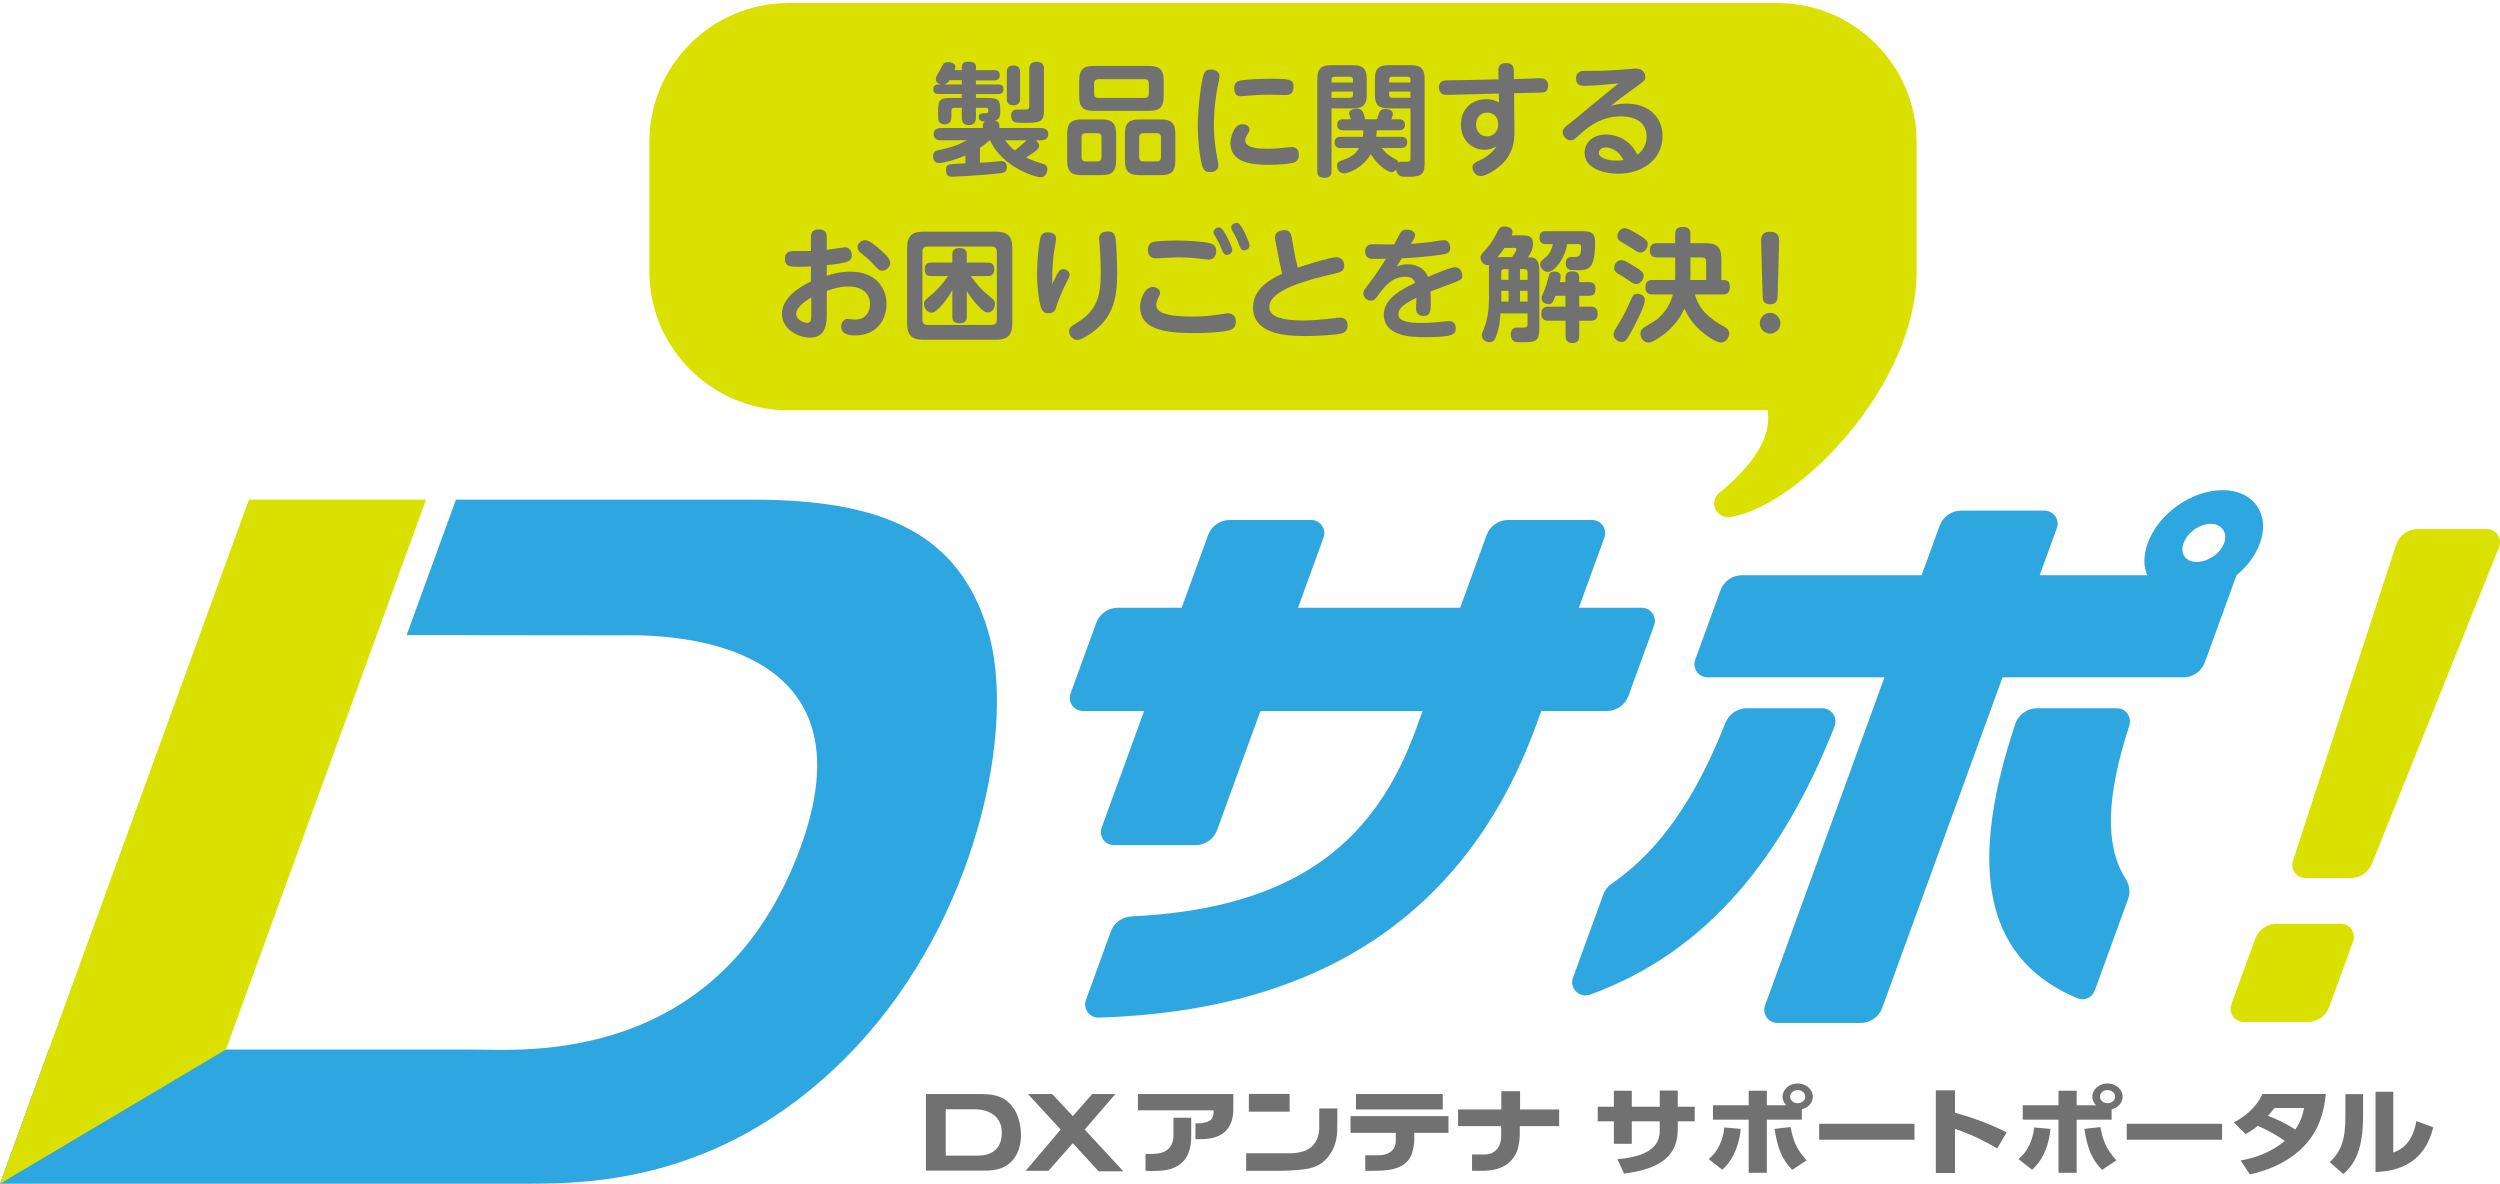 <?xml version="1.0" encoding="UTF-8"?><svg xmlns="http://www.w3.org/2000/svg" viewBox="0 0 328.178 155.387"><defs><style>.d{fill:#dae000;}.e,.f{fill:#727171;}.g{fill:#2ea7e0;}.f{fill-rule:evenodd;}</style></defs><g id="a"/><g id="b"><g id="c"><g><g><path class="d" d="M233.375,.406H103.46c-10.02,0-18.219,8.199-18.219,18.219v17.011c0,10.02,8.199,18.219,18.219,18.219H232.025c.64,3.616-2.115,7.399-6.361,10.868-1.421,1.161-.308,3.464,1.502,3.16,9.132-1.535,24.429-17.44,24.429-32.247V18.625c0-10.02-8.199-18.219-18.219-18.219Z"/><g><path class="e" d="M126.726,20.425c-1.27,.551-2.821,.968-3.461,.968-.775,0-.775-.771-.775-.901,0-.562,.338-.692,.614-.76,1.691-.369,2.368-.546,3.83-1.316h-3.398c-.531,0-.978-.208-.978-.791,0-.708,.609-.822,.978-.822h5.49v-.286c0-.354,.13-.452,.276-.546-.291-.021-.822-.052-.822-.63,0-.369,.292-.468,.546-.468,.421,0,.661,0,.692-.177,.068-.531-.109-.546-.271-.546h-1.338v1.27c0,.26-.015,.999-.915,.999-.807,0-.937-.531-.937-.999v-1.27h-.963c-.291,0-.406,.162-.406,.401v.775c0,.322-.016,.999-.869,.999-.854,0-.869-.645-.869-.999v-.854c0-1.337,.276-1.613,1.629-1.613h1.478v-.515h-3.044c-.156,0-.692,0-.692-.625,0-.629,.515-.629,.745-.629h.338c-.614-.094-.759-.484-.759-.692,0-.276,.161-.562,.567-1.223,.062-.115,.338-.677,.416-.775,.146-.193,.401-.239,.63-.239,.609,0,.963,.291,.963,.598,0,.125-.047,.255-.109,.447h.947v-.447c0-.536,.468-.661,.838-.661,.453,0,1.015,.063,1.015,.661v.447h2.415c.484,0,.723,.276,.723,.677,0,.468-.307,.677-.723,.677h-2.415v.531h2.93c.161,0,.692,0,.692,.614,0,.64-.515,.64-.692,.64h-2.93v.515h1.608c1.291,0,1.582,.26,1.582,1.498v.421c0,.354-.052,.885-.692,1.093,.177,.031,.578,.078,.578,.63v.302h5.444c.593,0,.978,.276,.978,.807,0,.661-.562,.807-.978,.807h-.677c.417,.307,.448,.625,.448,.723,0,.354-.307,.578-.625,.807-.322,.239-1.015,.676-1.082,.723,.499,.239,1.031,.484,2.113,.807,.401,.109,.676,.239,.676,.739,0,.307-.145,1.046-.936,1.046-.594,0-4.907-1.238-6.583-4.829h-.068c-.271,.239-.546,.499-1.254,.963v1.967c.999-.047,1.222-.062,2.607-.208,.052,0,.115-.015,.162-.015,.708,0,.76,.578,.76,.801,0,.729-.391,.76-1.353,.854-2.576,.276-5.829,.406-5.86,.406-.213,0-.775,0-.775-.869,0-.39,.084-.713,.63-.775,.307-.047,1.639-.099,1.915-.115v-1.015Zm-2.077-9.898c-.26,.369-.354,.499-.723,.562h2.331v-.562h-1.608Zm7.291,7.889c.276,.369,.676,.885,1.259,1.337,.385-.291,.708-.551,1.046-.853,.078-.068,.448-.406,.547-.484h-2.852Zm1.967-5.459c0,.208,0,.869-.869,.869-.869,0-.869-.645-.869-.869v-3.492c0-.245,0-.869,.853-.869,.885,0,.885,.609,.885,.869v3.492Zm3.138,1.337c0,1.707-.401,1.832-2.477,1.832-.453,0-1.13,0-1.353-.094-.37-.145-.484-.531-.484-.869,0-.775,.578-.775,.885-.775,.146,0,1.13-.015,1.177-.015,.255-.047,.322-.162,.322-.5v-4.746c0-.26,0-1.015,.916-1.015,.723,0,1.015,.307,1.015,.999v5.183Z"/><path class="e" d="M146.512,21.123c0,1.447-.63,1.863-1.868,1.863h-2.706c-1.223,0-1.847-.416-1.847-1.863v-3.575c0-1.437,.609-1.868,1.847-1.868h2.706c1.223,0,1.868,.416,1.868,1.868v3.575Zm6.245-8.441c0,1.468-.661,1.868-1.868,1.868h-7.374c-1.187,0-1.848-.385-1.848-1.868v-2.155c0-1.468,.661-1.868,1.848-1.868h7.374c1.207,0,1.868,.401,1.868,1.868v2.155Zm-8.16,5.35c0-.375-.177-.551-.546-.551h-1.53c-.354,0-.546,.177-.546,.551v2.607c0,.354,.177,.546,.546,.546h1.53c.385,0,.546-.208,.546-.546v-2.607Zm5.667-5.173c.369,0,.546-.208,.546-.546v-1.369c0-.354-.177-.546-.546-.546h-6.089c-.385,0-.546,.208-.546,.546v1.369c0,.338,.177,.546,.546,.546h6.089Zm4.023,8.264c0,1.447-.609,1.863-1.853,1.863h-2.914c-1.223,0-1.848-.416-1.848-1.863v-3.575c0-1.437,.609-1.868,1.848-1.868h2.914c1.228,0,1.853,.416,1.853,1.868v3.575Zm-1.884-3.091c0-.375-.192-.551-.546-.551h-1.769c-.354,0-.547,.177-.547,.551v2.607c0,.354,.177,.546,.547,.546h1.769c.385,0,.546-.208,.546-.546v-2.607Z"/><path class="e" d="M158.091,9.575c.146-.255,.385-.448,.869-.448,.531,0,1.129,.286,1.129,.885,0,.208-.052,.385-.145,.854-.406,1.868-.598,3.846-.598,5.49,0,1.868,.229,3.315,.468,4.523,.114,.562,.114,.614,.114,.791,0,.916-.921,.916-1.098,.916-.531,0-.77-.192-.947-.63-.276-.676-.645-3.008-.645-5.454,0-2.29,.468-6.219,.853-6.927Zm4.991,6.729c.401,0,.932,.198,.932,.676,0,.177-.063,.307-.141,.453-.354,.614-.406,.708-.406,.952,0,1.01,1.415,1.14,3.045,1.14,.791,0,1.514-.062,2.191-.146,.64-.062,.708-.078,.854-.078,.853,0,.947,.708,.947,1.015,0,.448-.192,.885-.676,1.031-.5,.161-2.009,.291-3.216,.291-2.014,0-5.09-.182-5.09-2.837,0-.515,.338-2.498,1.561-2.498Zm5.62-3.83c-.307,0-1.629-.047-1.899-.047-.484,0-1.421,0-2.93,.131-.083,.015-.905,.078-.999,.078-.645,0-.854-.416-.854-1.062,0-.453,.162-.869,.786-.999,.775-.162,2.998-.239,3.851-.239,2.508,0,3.154,.047,3.154,1.015,0,1.062-.629,1.124-1.108,1.124Z"/><path class="e" d="M174.791,22.455c0,.229,0,.885-.885,.885-.791,0-.984-.354-.984-.885V10.319c0-1.322,.578-1.759,1.754-1.759h2.977c1.176,0,1.759,.421,1.759,1.759v2.171c0,1.369-.63,1.738-1.759,1.738h-2.862v8.228Zm2.815-11.621v-.375c0-.271-.145-.385-.369-.385h-2.061c-.224,0-.385,.099-.385,.385v.375h2.815Zm-2.815,2.009h2.446c.239,0,.369-.146,.369-.385v-.432h-2.815v.818Zm10.367,1.384h-2.914c-1.192,0-1.754-.416-1.754-1.738v-2.171c0-1.275,.515-1.759,1.754-1.759h3.029c1.155,0,1.738,.421,1.738,1.759v11.012c0,1.338-.177,1.884-2.108,1.884-.869,0-1.514,0-1.614-.953-.13,.146-.307,.338-.624,.338-.375,0-1.691-.676-2.722-2.383-.999,1.79-2.914,2.545-3.461,2.545-.791,0-.968-.739-.968-.999,0-.463,.291-.578,.531-.661,1.062-.37,1.837-.724,2.352-1.671h-2.368c-.224,0-.838,0-.838-.729,0-.708,.531-.739,.838-.739h2.868c.062-.401,.078-.63,.078-.854h-2.706c-.338,0-.739-.177-.739-.708,0-.562,.385-.739,.739-.739h1.062c-.062-.229-.078-.261-.177-.547-.016-.052-.047-.115-.047-.229,0-.515,.676-.625,.999-.625,.546,0,.723,.255,.9,.676,.13,.318,.162,.562,.162,.609s-.015,.062-.032,.115h1.624c.338-1.083,.421-1.353,1.098-1.353,.484,0,.984,.192,.984,.629,0,.156-.084,.37-.099,.416-.078,.224-.078,.255-.099,.307h1.051c.338,0,.739,.177,.739,.723,0,.578-.421,.723-.739,.723h-2.966c-.016,.438-.047,.661-.078,.854h3.237c.208,0,.838,0,.838,.723,0,.692-.536,.745-.838,.745h-2.529c.708,.869,1.124,1.093,1.884,1.509,.115,.068,.271,.145,.354,.406,.145-.099,.208-.115,.416-.115,.13,0,.676,.015,.791,0,.338-.031,.354-.255,.354-.515v-6.49Zm0-3.393v-.375c0-.239-.115-.385-.385-.385h-2.03c-.239,0-.385,.115-.385,.385v.375h2.8Zm0,2.009v-.818h-2.8v.432c0,.208,.094,.385,.385,.385h2.415Z"/><path class="e" d="M198.797,17.11c.015,.822,.031,2.545-1.275,4.06-.785,.915-2.362,1.946-3.138,1.946-.661,0-1.093-.609-1.093-1.145,0-.494,.401-.671,.838-.869,.948-.417,1.853-1.093,2.331-1.915-.286,.177-.77,.468-1.624,.468-1.577,0-3.06-1.223-3.06-3.315,0-2.061,1.483-3.32,3.3-3.32,.905,0,1.369,.26,1.707,.437l-.031-1.176-4.33,.115c-.385,.015-2.337,.062-2.43,.062-.307,0-1.098,0-1.098-.999,0-.593,.338-.885,.952-.916,.385-.015,2.092-.031,2.446-.031l4.428-.099-.031-1.077c-.015-.307-.015-1.046,1.015-1.062,1.01,0,1.01,.755,1.01,1.046l.021,1.062,1.238-.031c.338-.015,1.816-.083,2.123-.083,.438,0,1.129,.052,1.129,.968,0,.854-.567,.901-.791,.916-.322,.031-2.076,.031-2.461,.052l-1.223,.031,.047,4.876Zm-3.575-2.331c-.822,0-1.462,.594-1.462,1.561,0,.901,.578,1.561,1.447,1.561,.853,0,1.468-.645,1.468-1.577,0-1.098-.745-1.546-1.452-1.546Z"/><path class="e" d="M208.024,11.267c-.416,0-1.129,0-1.129-.963,0-.999,.807-.999,1.223-.999,1.759,0,2.435,0,4.606-.145,.322-.016,1.691-.162,1.967-.162,1.223,0,1.301,.947,1.301,1.124,0,.406-.162,.515-1.577,1.546-.999,.713-1.994,1.436-2.946,2.222,.416-.125,1.031-.287,2.03-.287,3.024,0,4.746,1.868,4.746,4.247,0,3.221-2.815,4.96-5.808,4.96-1.806,0-4.429-.656-4.429-2.737,0-1.171,.901-2.415,2.831-2.415,1.353,0,3.159,.676,4.09,2.644,1.176-.775,1.223-2.045,1.223-2.352,0-2.675-2.883-2.675-3.414-2.675-1.384,0-3.138,.421-4.991,2.061-1.14,1.031-1.192,1.083-1.546,1.083-.578,0-1.062-.531-1.062-1.083,0-.432,.276-.64,.901-1.124,.406-.307,2.113-1.738,2.467-2.03,1.124-.915,1.415-1.16,3.96-3.237-1.192,.13-3.32,.323-4.444,.323Zm2.707,8.097c-.599,0-.854,.39-.854,.708,0,.598,1.077,1.015,2.3,1.015,.453,0,.739-.046,.937-.078-.822-1.645-2.113-1.645-2.383-1.645Z"/><path class="e" d="M106.451,31.203c0-.338,0-1.093,1.031-1.093,1.046,0,1.046,.755,1.046,1.093v1.592c.385-.047,2.331-.338,2.384-.338,.609,0,.901,.515,.901,1.015,0,.806-.406,1.046-3.284,1.337v1.385c.838-.26,1.848-.531,3.107-.531,3.461,0,4.731,2.253,4.731,4.267,0,2.185-1.415,4.106-4.106,4.106-.817,0-1.832-.146-1.832-1.176,0-.598,.416-.999,.822-.999,.156,0,.832,.099,.962,.099,1.931,0,1.998-1.774,1.998-2.029,0-.952-.515-2.321-2.898-2.321-1.046,0-1.868,.261-2.784,.568v2.961c0,1.161,0,3.185-2.238,3.185-1.436,0-3.643-1.062-3.643-3.122,0-2.124,2.305-3.539,3.804-4.252v-1.978c-.338,.015-1.098,.047-1.645,.047-1.062,0-1.769,0-1.769-1.062,0-.999,.801-.999,1.176-.999,.531,0,1.848,0,2.238-.015v-1.738Zm.047,7.858c-.354,.208-1.983,1.124-1.983,2.155,0,.676,.869,1.161,1.436,1.161,.547,0,.547-.453,.547-1.108v-2.207Zm8.982-6.344c.63,.546,1.369,1.192,1.369,1.785,0,.583-.515,1.031-1.062,1.031-.369,0-.452-.094-1.207-.916-.515-.562-.968-.921-1.577-1.415-.162-.13-.437-.359-.437-.745,0-.499,.499-.931,.983-.931,.562,0,1.338,.677,1.931,1.192Z"/><path class="e" d="M132.887,42.439c0,1.691-.739,2.16-2.155,2.16h-9.503c-1.4,0-2.155-.453-2.155-2.16v-9.867c0-1.675,.724-2.16,2.155-2.16h9.503c1.447,0,2.155,.5,2.155,2.16v9.867Zm-2.029-9.383c0-.437-.193-.692-.692-.692h-8.389c-.463,0-.692,.223-.692,.692v8.904c0,.479,.26,.692,.692,.692h8.389c.567,0,.692-.354,.692-.692v-8.904Zm-3.43,3.185c.099,.13,.291,.421,.63,.838,.838,.999,1.322,1.4,2.206,2.128,.338,.286,.354,.515,.354,.692,0,.64-.437,1.124-.952,1.124-.286,0-.499-.131-1.015-.609-.885-.875-1.447-1.744-1.738-2.207v3.362c0,.26,0,.869-.947,.869-.952,0-.952-.609-.952-.869v-3.445c-.546,.885-1.046,1.629-1.671,2.254-.583,.583-.791,.661-1.051,.661-.463,0-.994-.468-.994-1.108,0-.421,.031-.453,1.093-1.338,.453-.385,1.4-1.338,2.045-2.352h-2.191c-.645,0-.854-.286-.854-.947,0-.822,.614-.822,.854-.822h2.768v-1.114c0-.562,.354-.801,.968-.801,.453,0,.931,.145,.931,.801v1.114h2.737c.244,0,.869,0,.869,.885s-.64,.885-.869,.885h-2.222Z"/><path class="e" d="M138.768,35.986c.287-.531,.479-.661,.801-.661,.438,0,.838,.338,.838,.739,0,.208-.047,.322-.578,1.353-.438,.869-1.015,2.305-1.129,2.737-.146,.515-.255,.968-1.124,.968-.614,0-.869-.421-1.03-1.161-.084-.322-.406-1.806-.406-4.09,0-1.661,.192-3.507,.385-4.444,.084-.432,.229-.931,1.015-.931,.515,0,1.098,.224,1.098,.801,0,.322-.276,1.691-.307,1.982-.224,1.821-.208,3.221-.192,4.023,.109-.271,.401-.9,.629-1.317Zm7.707-4.351c.099,.952,.177,3.029,.177,4.32,0,3.377-.624,5.745-3.284,7.691-.208,.146-1.353,.984-1.946,.984-.531,0-1.078-.515-1.078-1.124,0-.5,.162-.598,1.109-1.192,2.545-1.582,3.044-3.429,3.044-6.489,0-1.254-.068-2.576-.161-3.815-.031-.338-.047-.499-.047-.661,0-.307,.047-.999,1.254-.968,.807,.031,.885,.723,.931,1.254Z"/><path class="e" d="M160.761,41.184c.177-.031,.307-.047,.453-.047,.999,0,1.015,.916,1.015,1.093,0,.531-.208,.901-.724,1.077-1.098,.375-4.012,.421-4.897,.421-3.914,0-6.953-.598-6.953-3.414,0-.968,.578-2.638,1.655-2.638,.499,0,.968,.302,.968,.755,0,.177-.047,.291-.239,.677-.229,.468-.245,.723-.245,.869,0,.676,.292,1.577,4.782,1.577,1.723,0,2.3-.094,4.184-.37Zm-9.336-9.435c.468-.115,2.139-.177,3.091-.177,1.223,0,3.544,.115,4.429,.385,.271,.083,.708,.291,.708,1.015,0,.146,0,1.114-1.046,1.114-.099,0-.739-.083-.885-.099-.291-.046-1.561-.208-3.06-.208-.468,0-2.66,.13-2.93,.13-.775,0-1.046-.5-1.046-1.129,0-.208,.062-.885,.739-1.031Zm10.335,1.031c0,.401-.354,.676-.692,.676-.401,0-.531-.307-.692-.739-.192-.531-.515-1.145-.822-1.645-.208-.338-.255-.417-.255-.562,0-.26,.224-.645,.708-.645,.078,0,.145,0,.208,.031,.468,.192,1.545,2.529,1.545,2.883Zm2.269-.578c0,.385-.338,.661-.692,.661-.401,0-.5-.245-.692-.76-.177-.499-.478-1.139-.785-1.639-.193-.338-.245-.421-.245-.567,0-.255,.213-.625,.692-.625,.099,0,.162,0,.229,.031,.484,.193,1.494,2.529,1.494,2.899Z"/><path class="e" d="M170.039,33.81c.036,.162,.192,.822,.323,1.322,.484-.162,4.205-1.369,5.042-1.369,.625,0,1.062,.468,1.062,1.109,0,.759-.568,.885-1.291,1.046-3.508,.807-8.55,2.144-8.55,4.351,0,.801,.468,1.8,4.481,1.8,.947,0,2.092-.093,2.992-.177,.255-.031,1.53-.192,1.821-.192,.978,0,.978,.838,.978,1.031,0,.775-.531,.952-.77,1.03-.76,.224-3.575,.354-4.751,.354-2.529,0-6.89-.224-6.89-3.752,0-2.576,2.545-3.83,3.83-4.428-.162-.625-.255-1.046-.37-1.639l-.531-2.722c-.031-.13-.047-.276-.047-.452,0-.739,.822-.901,1.301-.901,.692,0,.838,.598,.905,.952l.463,2.638Z"/><path class="e" d="M183.346,34.986c.286-.114,.739-.291,1.462-.291,.369,0,1.998,.052,2.659,1.66,.755-.338,2.899-1.27,3.539-1.27,.645,0,.952,.64,.952,1.093,0,.515-.115,.562-1.806,1.192-.655,.239-1.707,.645-2.362,.885,.015,.276,.031,.838,.031,1.129,0,1.431,0,2.092-.968,2.092-.13,0-.968,0-.968-.984,0-.223,.052-1.222,.052-1.415-1.675,.838-2.368,1.4-2.368,2.17,0,1.083,1.837,1.145,2.992,1.145,1.192,0,1.837-.062,3.143-.208,.255-.031,.401-.031,.547-.031,.785,0,.838,.692,.838,.931,0,.723-.099,1.176-3.929,1.176-1.629,0-5.506,0-5.506-2.977,0-2.16,2.529-3.383,4.121-4.158-.145-.369-.369-.801-1.322-.801-1.639,0-2.638,1.192-3.461,2.316-.468,.645-.578,.822-1.031,.822-.578,0-.999-.484-.999-.952,0-.318,.099-.432,.921-1.509,.156-.214,.915-1.192,2.061-3.029-1.514,.015-1.676,.015-1.905,0-.156-.015-.833-.099-.833-.931,0-.968,.724-.984,1.14-.984,.421,0,2.29,.047,2.675,.031,.13-.224,.645-1.223,.755-1.431,.13-.229,.323-.515,.885-.515,.567,0,1.098,.27,1.098,.739,0,.224-.052,.323-.546,1.129,.494-.036,1.462-.099,2.461-.229,.291-.031,1.577-.255,1.837-.255,.64,0,.869,.562,.869,.984,0,.77-.468,.832-1.613,.978-1.931,.26-3.684,.385-4.747,.421-.291,.463-.39,.609-.676,1.077Z"/><path class="e" d="M199.755,30.896c.661,0,1.483,0,1.483,1.077,0,.838-.375,1.385-.661,1.806h.255c1.239,0,1.239,1.223,1.239,1.769v7.567c0,1.759-.578,1.806-2.222,1.806-.656,0-.931,0-1.14-.145-.292-.208-.385-.531-.385-.854,0-.531,.271-.854,.594-.9,.145-.031,.208-.016,.708-.016,.692,0,.9,0,.9-.515v-1.353h-3.554c-.052,1.14-.213,1.868-.406,2.508-.286,.984-.499,1.275-1.015,1.275-.578,0-1.03-.437-1.03-.885,0-.229,.068-.354,.229-.76,.531-1.27,.708-2.67,.708-4.038v-3.69c0-.401,0-.578,.031-.786-.047,.016-.13,.047-.224,.047-.421,0-.921-.452-.921-1.015,0-.291,.052-.338,.806-1.176,.677-.755,.937-1.27,1.499-2.352,.208-.385,.416-.531,.838-.531,.609,0,1.062,.291,1.062,.692,0,.177-.083,.39-.115,.468h1.322Zm-2.254,1.645c-.291,.432-.629,.853-.952,1.238,.276-.031,.37-.031,.708-.031h1.223c.182-.229,.583-.822,.583-.999,0-.192-.192-.208-.322-.208h-1.239Zm.531,4.199v-1.415h-.583c-.255,0-.37,.146-.37,.385v1.03h.952Zm0,1.437h-.952v1.415h.952v-1.415Zm1.499-1.437h.994v-1.03c0-.239-.125-.385-.369-.385h-.625v1.415Zm.994,1.437h-.994v1.415h.994v-1.415Zm2.415-6.136c-.208,0-.848,0-.848-.807,0-.593,.224-.885,.848-.885h4.783c1.161,0,1.676,.239,1.676,1.462,0,.775-.078,2.207-.432,2.868-.406,.791-1.051,.791-2.191,.791-.598,0-1.239,0-1.239-.901,0-.838,.562-.838,.833-.838,.645,0,.791,0,.952-.177,.192-.245,.239-.838,.239-1.145,0-.369-.239-.369-.478-.369h-1.369c-.276,1.931-1.66,3.654-2.529,3.654-.546,0-.999-.547-.999-.984,0-.323,.047-.37,.838-1.046,.145-.109,.629-.64,.822-1.624h-.906Zm2.561,4.991v-.614c0-.5,.26-.801,.905-.801,.547,0,.901,.208,.901,.801v.614h1.27c.208,0,.869,0,.869,.854,0,.723-.302,.947-.869,.947h-1.27v1.421h1.462c.26,0,.968,.016,.968,.885,0,.645-.239,.963-.968,.963h-1.462v1.967c0,.208,0,.963-.854,.963-.676,0-.937-.318-.937-.963v-1.967h-2.201c-.229,0-.984,0-.984-.869,0-.661,.271-.978,.984-.978h2.185v-1.421h-1.317c-.322,.869-.468,1.098-.885,1.098-.177,0-.937-.099-.937-.775,0-.162,.031-.24,.339-.978,.307-.729,.385-1.031,.614-1.968,.062-.291,.161-.562,.723-.562,.177,0,.838,.031,.838,.645,0,.223-.083,.593-.115,.739h.739Z"/><path class="e" d="M215.918,39.4c0,.77-1.238,3.154-1.754,4.106-.661,1.238-.905,1.384-1.275,1.384-.463,0-1.077-.406-1.077-.952,0-.369,.13-.562,.676-1.447,.724-1.176,1.062-1.935,1.723-3.398,.13-.276,.26-.531,.775-.531,.354,0,.931,.255,.931,.838Zm-1.145-2.113c-.255,0-.338-.047-1.077-.547-.369-.255-.931-.593-1.4-.885-.307-.192-.401-.437-.401-.692,0-.484,.385-1.015,.947-1.015,.193,0,.438,0,1.998,.999,.432,.271,.931,.593,.931,1.062,0,.37-.354,1.077-.999,1.077Zm.261-6.521c1.046,.645,1.27,.854,1.27,1.275,0,.484-.37,1.108-.963,1.108-.26,0-.421-.094-.984-.463-.562-.359-1.498-.921-1.561-.952-.26-.146-.484-.354-.484-.724,0-.437,.323-.921,.755-1.03,.261-.068,.515-.099,1.968,.785Zm7.452,7.889c.598,2.113,2.03,3.237,4.044,4.351,.125,.078,.463,.323,.463,.771,0,.515-.416,1.192-1.093,1.192-.629,0-1.978-.931-2.815-1.707-.937-.869-1.561-1.837-1.983-2.753-.645,1.561-1.946,2.914-3.138,3.705-.999,.676-1.275,.755-1.577,.755-.614,0-1.046-.593-1.046-1.176,0-.432,.286-.708,.463-.801,1.223-.729,1.353-.807,1.613-.999,1.14-.885,1.848-2.045,2.186-3.336h-2.623c-.676,0-.984-.271-.984-.994,0-.905,.729-.905,.984-.905h2.914c.015-.255,.015-.307,.015-.739v-2.222h-2.347c-.692,0-.984-.291-.984-.984,0-.885,.739-.885,.984-.885h2.347v-1.176c0-.785,.406-.962,1.046-.962,.937,0,.952,.676,.952,.962v1.176h2.061c1.338,0,1.994,.468,1.994,1.998v2.831c.645,0,1.113,0,1.113,.952,0,.947-.692,.947-.931,.947h-3.658Zm1.483-1.899v-2.415c0-.369-.192-.546-.531-.546h-1.53v2.222c0,.239,0,.515-.015,.739h2.076Z"/><path class="e" d="M233.716,42.439c0,.744-.598,1.353-1.353,1.353-.739,0-1.353-.593-1.353-1.353,0-.771,.63-1.369,1.353-1.369,.739,0,1.353,.598,1.353,1.369Zm-2.529-10.543c-.015-.598-.047-1.468,1.161-1.468,1.238,0,1.208,.838,1.192,1.468l-.192,6.937c-.021,.421-.036,1.114-.968,1.114-.968,0-.984-.676-.999-1.114l-.193-6.937Z"/></g></g><g><path class="g" d="M129.669,82.718c-3.799-12.591-13.536-17.128-30.835-17.128H59.85l-6.471,17.779c9.033,.013,26.78,.033,28.43,.033,2.502,0,33.835-1.188,23.307,27.737-10.528,28.925-36.72,26.638-42.742,26.638H6.408L0,155.387H69.574c8.864,0,26.393-.653,42.558-17.692,16.175-17.046,21.365-42.4,17.538-54.977Z"/><polygon class="d" points="55.921 65.591 32.676 65.591 0 155.387 29.648 137.777 55.921 65.591"/></g><g><path class="g" d="M202.324,93.336l-.659,1.81c-8.926,24.522-28.026,37.536-57.437,38.439-1.214,.037-2.091-1.187-1.676-2.328l3.273-8.996c.417-1.146,1.508-1.908,2.726-1.966,22.295-1.062,32.174-10.42,37.295-24.495l.897-2.464h-21.286l-5.686,15.624c-.434,1.192-1.567,1.985-2.836,1.985h-10.697c-1.196,0-2.029-1.189-1.62-2.314l5.567-15.295h-8.028c-1.197,0-2.03-1.189-1.621-2.314l3.368-9.254c.434-1.192,1.567-1.985,2.836-1.985h8.377l3.471-9.538c.434-1.192,1.567-1.986,2.836-1.986h10.697c1.196,0,2.029,1.189,1.62,2.314l-3.351,9.21h21.286l3.471-9.538c.434-1.192,1.567-1.986,2.835-1.986h11.006c1.196,0,2.029,1.189,1.62,2.314l-3.351,9.21h8.259c1.196,0,2.029,1.189,1.62,2.314l-3.368,9.254c-.434,1.192-1.567,1.986-2.835,1.986h-8.61Z"/><path class="g" d="M206.485,128.355l3.982-10.944c.21-.576,.6-1.059,1.104-1.408,6.346-4.395,11.024-11.246,14.916-21.089,.457-1.154,1.561-1.943,2.803-1.943h9.924c1.212,0,2.062,1.233,1.618,2.361-6.661,16.922-16.558,29.598-32.096,35.231-1.393,.505-2.758-.817-2.252-2.209Zm56.39-39.44l-15.791,43.383c-.434,1.192-1.567,1.986-2.836,1.986h-10.925c-1.197,0-2.029-1.189-1.62-2.314l15.671-43.054h-23.223c-1.196,0-2.029-1.189-1.62-2.314l3.315-9.109c.434-1.192,1.567-1.985,2.836-1.985h23.572l2.365-6.496c.434-1.192,1.567-1.985,2.835-1.985h10.925c1.197,0,2.03,1.189,1.62,2.314l-2.245,6.167h14.113c-.502-1.161-.514-2.609,.067-4.206,1.397-3.841,5.695-6.957,9.859-6.957,4.01,0,6.27,3.117,4.873,6.957-.581,1.597-1.65,3.044-3.073,4.206h0l-4.157,11.423c-.434,1.192-1.567,1.986-2.836,1.986h-23.726Zm4.546,4.057h10.471c1.18,0,1.988,1.166,1.622,2.288-2.984,9.155-3.258,15.69-.515,20.045,.505,.801,.702,1.756,.378,2.646l-4.396,12.079c-.329,.904-1.351,1.394-2.24,1.026-13.01-5.392-14.054-18.438-8.196-36.023,.409-1.227,1.581-2.061,2.875-2.061Zm22.763-24.206c-1.464,0-3.044,1.159-3.545,2.535-.502,1.378,.261,2.464,1.726,2.464,1.467,0,3.095-1.085,3.596-2.464,.5-1.377-.31-2.535-1.777-2.535Z"/></g><g><path class="d" d="M308.891,123.574l-3.128,8.592c-.434,1.192-1.567,1.985-2.835,1.985h-8.395c-1.196,0-2.029-1.189-1.62-2.314l3.128-8.592c.434-1.192,1.567-1.986,2.836-1.986h8.395c1.197,0,2.03,1.189,1.621,2.314Z"/><path class="d" d="M328.052,71.815l-16.689,41.559c-.459,1.144-1.568,1.893-2.8,1.893h-5.928c-1.172,0-2.003-1.145-1.639-2.259l13.538-41.478c.405-1.241,1.562-2.081,2.868-2.081h9.05c1.221,0,2.055,1.234,1.6,2.367Z"/></g><g><path class="f" d="M134.942,143.623l4.296,4.655-4.603,5.418h3l3.197-3.635,3.382,3.697h3.251l-5.072-5.48,4.02-4.655h-3.042l-2.539,2.888-2.703-2.888h-3.187Zm-13.396,0l.001,10.045h7.783c.992,0,2.926-.073,4.04-1.979,1.115-1.907,.664-4.743-.277-6.15-.937-1.409-2.212-1.916-4.146-1.916h-7.401Zm2.6,1.988v6.088h3.661c.674,0,3.697,.256,3.697-2.98s-3.456-3.103-3.736-3.103c-.28,0-3.622-.005-3.622-.005m25.23-1.994v2.14h9.941s.051,.959-.438,1.306c-.676,.481-1.95,.397-1.95,.397v2.079s1.22,.072,2.248-.159c2.757-.625,2.721-3.307,2.721-3.725v-2.037h-12.523Zm4.663,3.108v2.229c0,.454,.003,2.143-1.978,2.454-.753,.118-1.689,.068-1.689,.068v2.214s1.553,.113,2.714-.101c3.283-.603,3.285-3.478,3.285-4.577v-2.287h-2.332Zm9.898-.792h5.352v-2.331h-5.352v2.331Zm-.353,5.455v2.308h3.272s1.867,.036,3.446-.107c1.462-.132,2.94-.271,4.107-1.819,1.146-1.519,1.144-2.87,1.144-4.489v-1.774h-2.377v2.597c0,.22,.002,2.479-2.261,3.086-.917,.243-1.331,.198-2.094,.198h-5.236Zm14.417-5.744h11.392v-2.024h-11.392v2.024Zm-.719,.875v2.194h5.939v1.148c0,.888-.67,1.79-2.313,1.79h-1.691v2.038h.954c1.56,0,4.224,.006,5.071-2.031,.358-.862,.411-1.674,.411-1.987v-.959h4.489v-2.194h-12.86Zm14.121-.879v2.186h5.652v1.322c0,1.532-.942,2.4-2.107,2.4h-1.713v2.148h1.271c1.082,0,3.654-.111,4.63-2.578,.297-.748,.361-1.804,.361-2.088v-1.204h5.176v-2.186h-5.132v-2.397h-2.463v2.397h-5.675Z"/><g><path class="e" d="M222.468,145.28v1.92h-2.223v1.068c0,3.598-2.514,5.226-7.06,5.786l-.863-1.883c5.248-.457,5.555-2.556,5.555-3.916v-1.055h-3.67v2.949h-2.354v-2.949h-2.119v-1.92h2.119v-2.099h2.354v2.099h3.67v-2.124h2.367v2.124h2.223Z"/><path class="e" d="M224.305,152.159c1.288-1.081,1.901-2.606,2.048-4.158l2.149,.19c-.175,1.755-.746,3.84-2.413,5.367l-1.784-1.399Zm10.175-7.071c-.322-.318-.482-.737-.482-1.131,0-.942,.878-1.729,1.988-1.729,1.096,0,1.987,.775,1.987,1.729,0,.789-.598,1.45-1.447,1.666v1.36h-4.59v6.968h-2.384v-6.968h-4.691v-1.895h4.691v-1.907h2.384v1.907h2.543Zm.57,2.862c.351,1.768,.686,2.784,2.104,4.373l-1.886,1.246c-1.374-1.411-1.899-2.784-2.324-5.378l2.106-.241Zm-.059-3.993c0,.483,.453,.864,.995,.864,.54,0,.993-.382,.993-.864,0-.47-.438-.864-.993-.864s-.995,.394-.995,.864Z"/><path class="e" d="M251.316,147.518v2.097h-12.513v-2.097h12.513Z"/><path class="e" d="M262.172,150.76c-1.419-.827-3.113-1.755-5.54-2.569v5.786h-2.515v-10.845h2.515v2.936c3.552,.98,5.774,2.073,6.782,2.582l-1.243,2.11Z"/><path class="e" d="M264.974,152.159c1.288-1.081,1.901-2.606,2.048-4.158l2.149,.19c-.175,1.755-.746,3.84-2.413,5.367l-1.784-1.399Zm10.175-7.071c-.322-.318-.482-.737-.482-1.131,0-.942,.878-1.729,1.988-1.729,1.096,0,1.987,.775,1.987,1.729,0,.789-.598,1.45-1.447,1.666v1.36h-4.59v6.968h-2.384v-6.968h-4.691v-1.895h4.691v-1.907h2.384v1.907h2.543Zm.57,2.862c.351,1.768,.686,2.784,2.104,4.373l-1.886,1.246c-1.374-1.411-1.899-2.784-2.324-5.378l2.106-.241Zm-.059-3.993c0,.483,.453,.864,.995,.864,.54,0,.993-.382,.993-.864,0-.47-.438-.864-.993-.864s-.995,.394-.995,.864Z"/><path class="e" d="M291.692,147.518v2.097h-12.513v-2.097h12.513Z"/><path class="e" d="M293.238,147.34c1.257-.662,2.835-1.755,3.756-3.726h8.319c-.22,2.263-.82,4.654-2.807,6.778-1.331,1.424-3.524,2.962-7.164,3.776l-1.213-1.831c1.681-.293,3.8-.916,5.803-2.569-1.243-.852-2.179-1.373-3.552-1.984-.395,.332-.819,.662-1.594,1.095l-1.549-1.538Zm5.321-1.883c-.249,.331-.381,.496-.834,1.017,.804,.32,2.134,.841,3.58,1.806,.805-1.144,1.038-2.263,1.155-2.823h-3.902Z"/><path class="e" d="M310.204,146.474c0,4.299-1.038,6.334-2.602,7.644l-1.769-1.566c1.563-1.488,2.046-3.038,2.046-5.9v-3.026h2.324v2.848Zm3.962,4.832c.935-.382,2.454-1.017,3.04-4.144l2.222,.826c-.613,2.252-1.987,5.671-7.587,5.863v-10.542h2.326v7.998Z"/></g></g></g></g></g></svg>